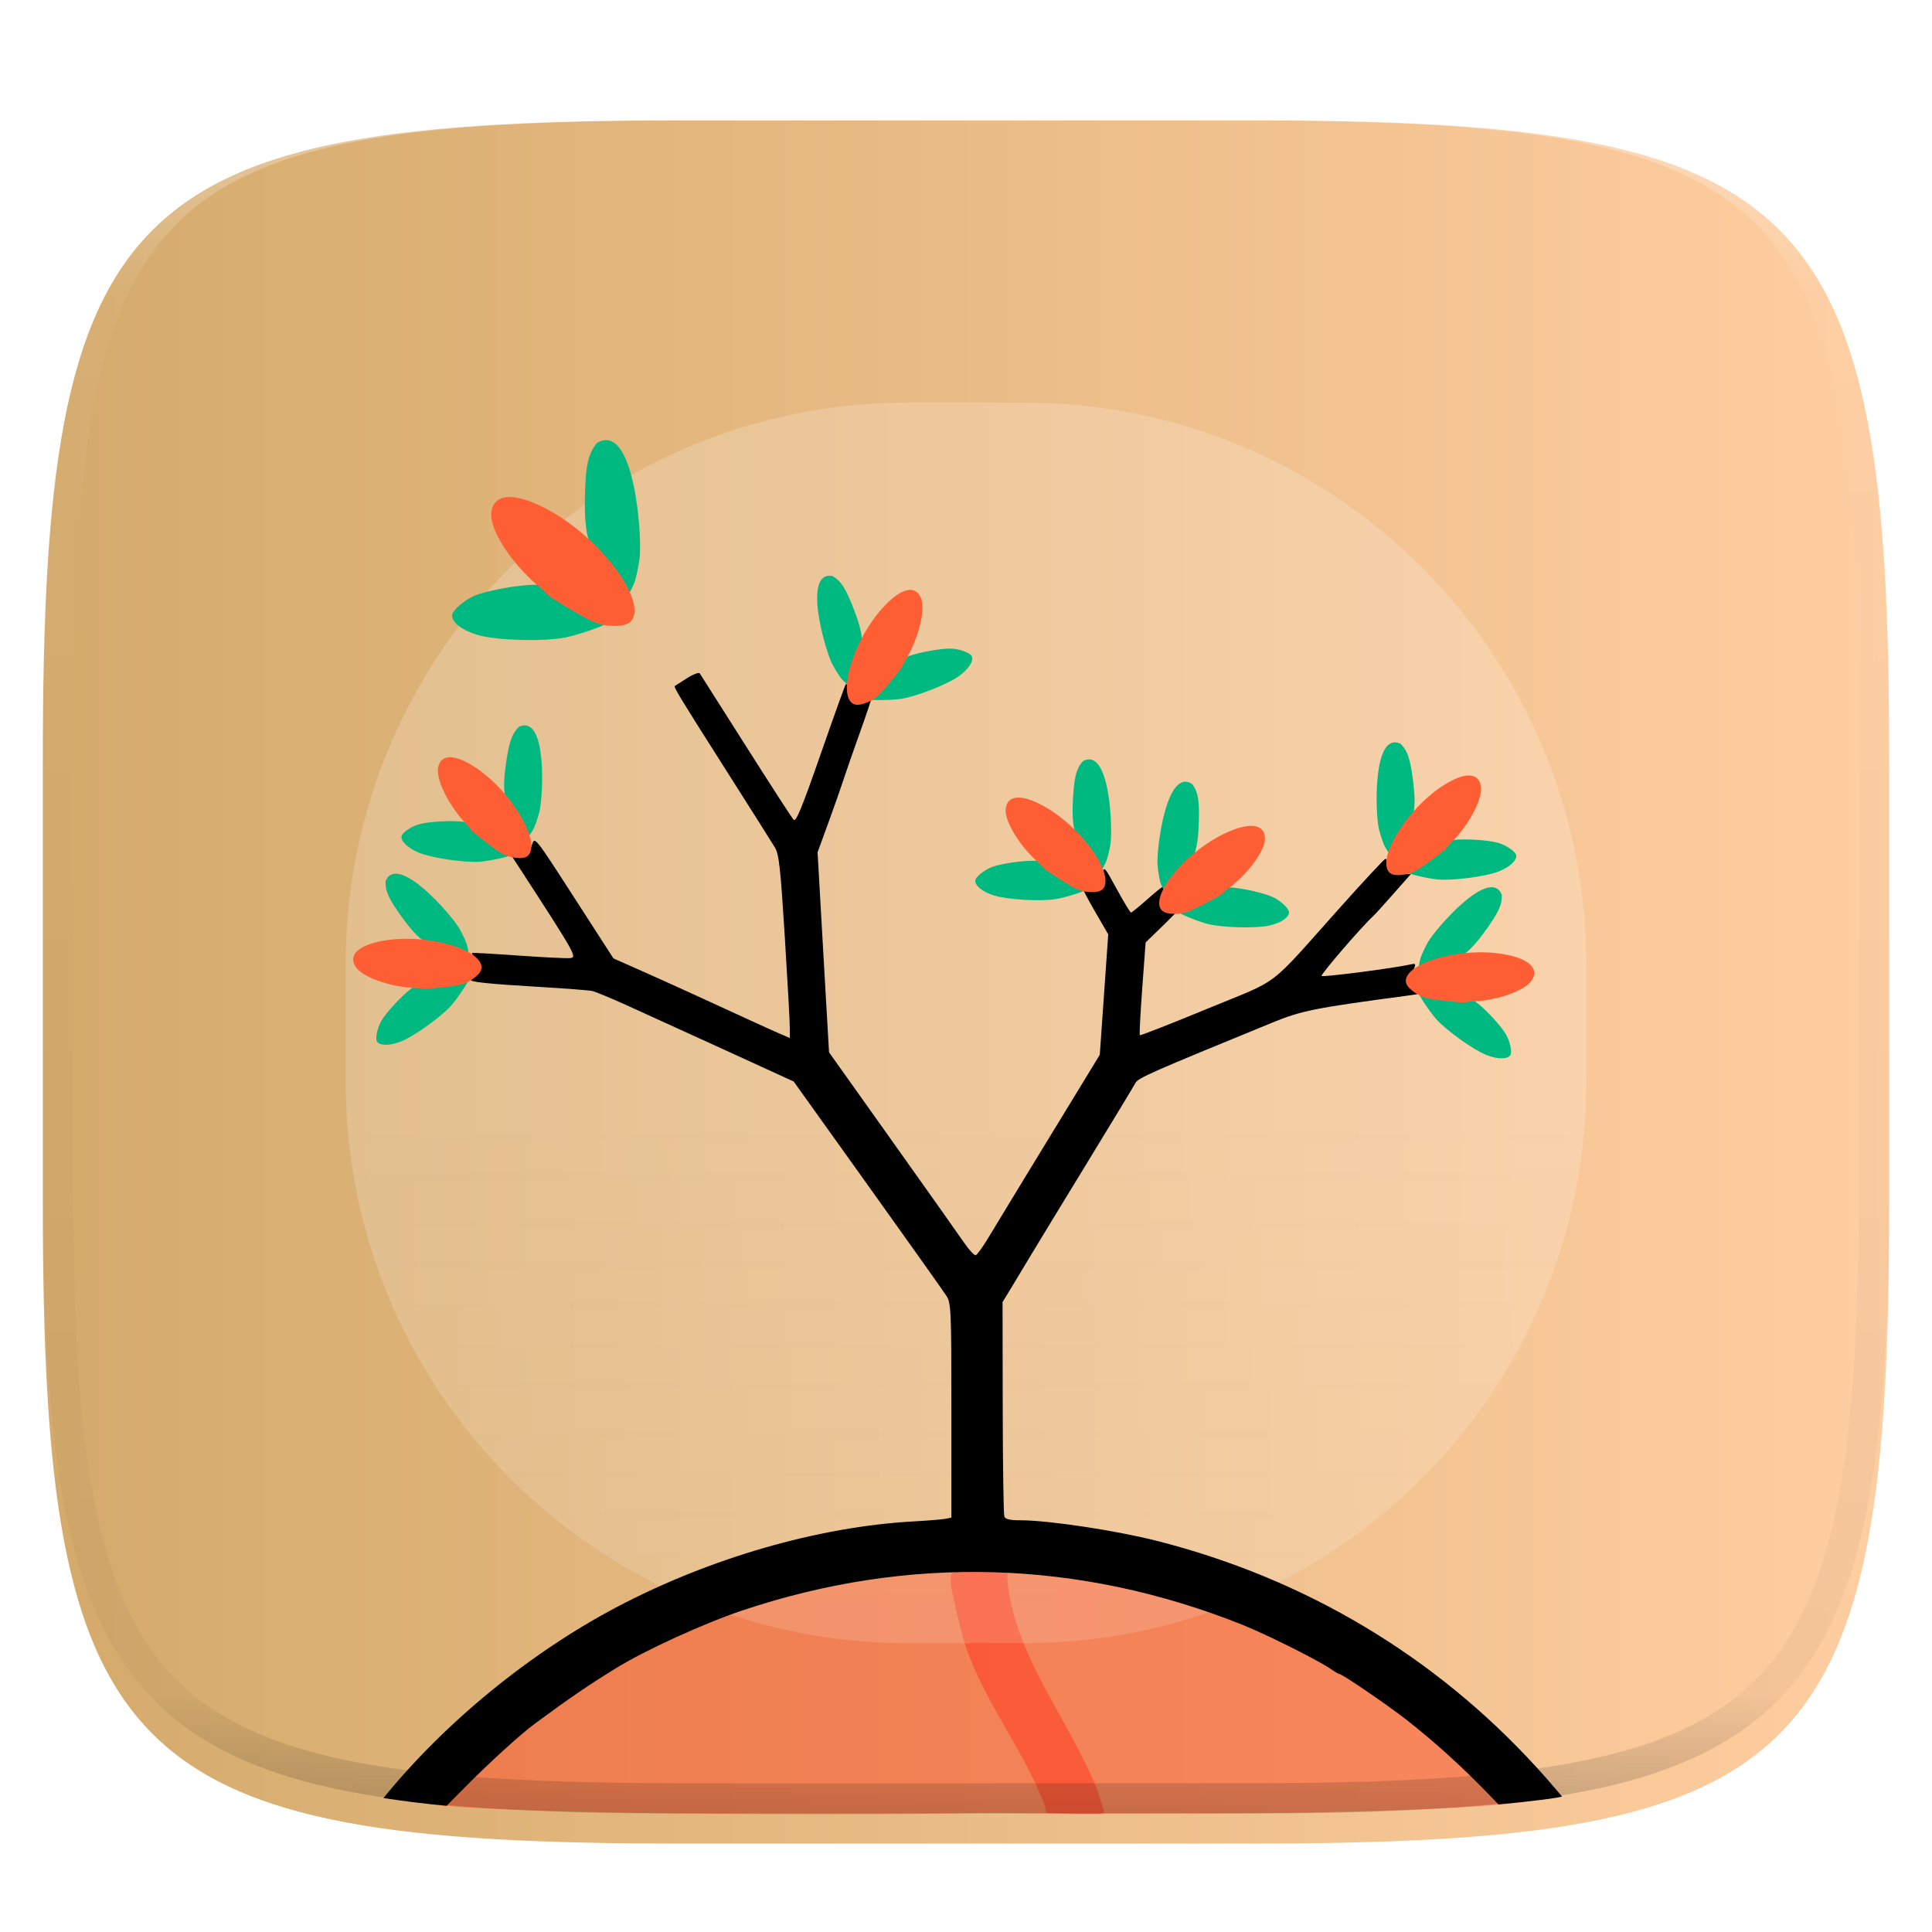 <svg xmlns="http://www.w3.org/2000/svg" style="isolation:isolate" width="256" height="256">
 <g filter="url(#a)">
  <linearGradient id="b" x2="1" y1=".5" y2=".5" gradientTransform="matrix(244.648 0 0 228.338 5.676 11.947)" gradientUnits="userSpaceOnUse">
   <stop offset="0%" stop-color="#d4aa6b"/>
   <stop offset="100%" stop-color="#ffcea1"/>
  </linearGradient>
  <path fill="url(#b)" d="M165.685 11.947c74.055 0 84.639 10.557 84.639 84.544v59.251c0 73.986-10.584 84.543-84.639 84.543h-75.37c-74.055 0-84.639-10.557-84.639-84.543V96.491c0-73.987 10.584-84.544 84.639-84.544h75.37z"/>
 </g>
 <defs>
  <filter id="a" width="400%" height="400%" x="-200%" y="-200%" color-interpolation-filters="sRGB" filterUnits="objectBoundingBox">
   <feGaussianBlur xmlns="http://www.w3.org/2000/svg" in="SourceGraphic" stdDeviation="4.294"/>
   <feOffset xmlns="http://www.w3.org/2000/svg" dy="4" result="pf_100_offsetBlur"/>
   <feFlood xmlns="http://www.w3.org/2000/svg" flood-opacity=".4"/>
   <feComposite xmlns="http://www.w3.org/2000/svg" in2="pf_100_offsetBlur" operator="in" result="pf_100_dropShadow"/>
   <feBlend xmlns="http://www.w3.org/2000/svg" in="SourceGraphic" in2="pf_100_dropShadow"/>
  </filter>
 </defs>
 <path fill="#FB5630" fill-opacity=".555" d="M156.531 240.281c25.532.094 45.907-.968 47.75-2.031-1.306-1.474-6.282-6.131-7.892-7.506-16.391-13.996-34.76-21.906-56.002-24.112-5.967-.619-19.295-.24-24.834.707-5.23.894-8.782 1.636-11.209 2.338-4.278 1.238-6.917 2.056-7.592 2.354-.398.176-2.594 1.107-4.881 2.07-8.808 3.708-16.169 8.101-23.638 14.104-3.554 2.856-9.253 8.187-11.483 10.764.549.384 10.643.932 24.063 1.187 17.127.326 39.279.291 49.687.063 8.812.094 17.648.102 26.031.062z"/>
 <path fill="#FF3B22" fill-opacity=".553" d="M138.46 239.29c-2.833-7.499-8.056-13.771-10.578-21.352-.563-1.785-1.598-6.157-1.833-7.745-.16-1.085-.094-1.604.232-1.81.251-.159 1.974-.292 3.828-.295l3.371-.004v1.168c.483 5.817 3.265 11.369 5.897 16.121 3.65 6.538 5.121 9.425 5.976 11.731.507 1.367.96 2.967.96 3.146q0 .184-7.657 0l-.196-.96z"/>
 <defs>
  <filter id="c" width="400%" height="400%" x="-200%" y="-200%" color-interpolation-filters="sRGB" filterUnits="objectBoundingBox">
   <feGaussianBlur xmlns="http://www.w3.org/2000/svg" stdDeviation="4.294"/>
  </filter>
 </defs>
 <g opacity=".192" filter="url(#c)">
  <linearGradient id="d" x2="0" y1=".5" y2="1.5" gradientTransform="translate(45.805 53.34) scale(164.39)" gradientUnits="userSpaceOnUse">
   <stop offset="7.9%" stop-color="#fefefe"/>
   <stop offset="100%" stop-color="#fff" stop-opacity=".443"/>
  </linearGradient>
  <path fill="url(#d)" d="M120.252 53.34h15.496c41.089 0 74.447 33.358 74.447 74.447v15.496c0 41.089-33.358 74.447-74.447 74.447h-15.496c-41.089 0-74.447-33.358-74.447-74.447v-15.496c0-41.089 33.358-74.447 74.447-74.447z"/>
 </g>
 <path d="M198.558 239.098q6.93-.671 8.43-1.04l-.943-1.107c-.77-.904-1.554-1.796-2.354-2.673-13.494-14.804-30.675-25.081-50.359-30.095-5.434-1.384-14.4-2.738-18.129-2.738-1.386 0-1.985-.142-2.123-.5-.105-.275-.201-6.778-.213-14.453l-.023-13.955 1.451-2.389c.7-1.153 1.396-2.31 2.086-3.469.349-.593 3.576-5.897 7.172-11.783 3.595-5.887 6.701-11.014 6.9-11.397.346-.661 2.028-1.403 18.086-7.976 3.951-1.617 5.536-1.935 18.002-3.602 1.863-.248 1.868-.252 1.17-.951-.621-.621-.75-1.718-.318-2.711.241-.555.164-.62-.541-.459-2.159.493-11.542 1.707-11.731 1.518-.173-.173 5.356-6.59 6.797-7.889.208-.187 1.423-1.524 2.701-2.972l2.324-2.633h-1.152c-1.278 0-1.967-.501-1.967-1.428 0-.336-.115-.601-.256-.59-.14.012-2.778 2.841-5.861 6.287-10.012 11.189-7.736 9.449-17.773 13.59-4.824 1.99-8.828 3.562-8.901 3.486-.072-.072.071-2.867.319-6.211l.449-6.08 2.252-2.185c1.238-1.202 2.25-2.243 2.25-2.319 0-.076-.275-.134-.612-.134-.882 0-1.427-.673-1.427-1.766 0-.523-.091-.951-.201-.951-.111 0-1.058.764-2.106 1.699-1.048.934-1.991 1.697-2.094 1.695-.103-.001-.949-1.396-1.88-3.099-1.675-3.063-1.697-3.085-1.92-1.992-.264 1.287-.838 1.764-1.907 1.582-.42-.073-.765-.007-.765.146s.776 1.622 1.726 3.266l1.729 2.988-.559 7.979-.558 7.976-3.424 5.613-6.69 10.965c-1.548 2.535-3.09 5.074-4.625 7.617-.747 1.246-1.512 2.307-1.699 2.364-.187.054-.885-.697-1.551-1.67-.665-.974-4.962-7.045-9.549-13.492l-8.337-11.723-.389-6.709c-.214-3.691-.556-9.655-.76-13.252l-.371-6.541 1.426-3.906c.784-2.149 1.697-4.75 2.029-5.778.332-1.027 1.309-3.835 2.172-6.24.863-2.405 1.568-4.519 1.568-4.699 0-.186-.43-.232-.976-.111-.974.214-1.824-.277-2.174-1.258-.085-.234-.226-.356-.314-.262-.089.094-1.589 4.267-3.332 9.274-2.503 7.185-3.258 9.01-3.579 8.664-.223-.242-3.064-4.632-6.312-9.756-3.248-5.124-6.001-9.46-6.117-9.633-.116-.174-.881.114-1.7.639-.818.525-1.537.985-1.599 1.023-.198.123.602 1.44 6.672 10.986 3.272 5.148 6.236 9.839 6.586 10.424.539.903.737 2.692 1.3 11.723.366 5.861.668 11.3.67 12.088l.004 1.431-1.443-.625c-.794-.344-2.514-1.12-3.822-1.726-4.974-2.304-11.342-5.202-14.66-6.672l-3.448-1.527-5.215-8.086c-5.158-8-5.218-8.076-5.556-7.03-.282.872-.56 1.087-1.573 1.227l-1.228.17.771 1.189c7.888 12.149 8.028 12.394 7.04 12.489-.514.047-3.648-.109-6.965-.346-3.317-.234-6.032-.387-6.032-.33 0 .056.24.47.534.918.437.667.459.956.119 1.601-.228.433-.556.881-.731.995-.454.297 2.098.573 9.082.984 3.364.198 6.485.439 6.934.537.449.098 2.512.951 4.586 1.895 6.28 2.858 11.856 5.399 13.113 5.974l5.098 2.334 3.906 1.789 9.797 13.695c5.388 7.533 10.09 14.154 10.447 14.715.614.962.649 1.817.651 15.2l.002 14.177-.766.155c-.421.084-2.354.243-4.299.351-12.566.699-26.971 4.862-39.271 11.348-11.551 6.09-22.829 15.333-30.916 25.305 2.518.389 5.318.741 8.37 1.026l2.331-2.359c3.244-3.284 7.489-7.152 9.351-8.521 4.811-3.538 6.923-4.983 10.78-7.367 3.806-2.354 11.689-5.953 16.728-7.639 22.067-7.385 44.611-6.738 66.254 1.902 3.204 1.28 10.23 4.798 11.775 5.897.496.353.999.643 1.118.643.342 0 6.259 4.036 8.683 5.923 3.795 2.955 7.574 6.379 11.199 10.143l1.156 1.2z"/>
 <path fill="#00B980" d="M168.212 122.635c1.531-.348 2.591-1.066 2.591-1.753 0-.462-1.015-1.449-2.001-1.946-1.128-.568-4.283-1.298-5.822-1.347-1.088-.034-1.597.073-2.277.478-1.161 1.039-4.082 1.855-4.613 2.744 0 .203 2.677 1.304 3.93 1.615 2.026.504 6.406.616 8.192.209zm-13.214-5.742c1.091-1.265 2.296-2.31 2.925-3.159.199-.199.785-1.082.91-4.317.126-3.272-.049-4.406-.851-5.521-3.42-2.284-4.738 8.515-4.605 10.643.076 1.008.278 2.166.449 2.573l.311.74.861-.959z"/>
 <path fill="#FF5E34" d="M159.342 119.904c1.274-.654 2.368-1.261 2.433-1.349.064-.087.59-.521 1.168-.963 2.514-1.922 4.671-4.903 4.671-6.456 0-2.065-2.186-2.272-5.67-.537-4.194 2.088-8.343 6.589-8.343 9.05 0 1.013.639 1.445 2.14 1.445 1.088 0 1.643-.184 3.601-1.19z"/>
 <path fill="#00B980" d="M55.459 112.966c-1.448-.609-2.368-1.5-2.249-2.177.081-.454 1.253-1.251 2.31-1.568 1.208-.364 4.443-.535 5.967-.316 1.078.155 1.56.349 2.159.866.964 1.224 3.698 2.536 4.066 3.503-.035.2-2.862.82-4.15.909-2.083.144-6.416-.507-8.103-1.217zm14.009-3.361c-.854-1.434-1.86-2.673-2.332-3.619-.161-.23-.585-1.201-.146-4.409.444-3.244.813-4.33 1.797-5.289 3.764-1.656 3.187 9.208 2.686 11.281-.249.98-.649 2.085-.888 2.456l-.435.675-.682-1.095z"/>
 <path fill="#FF5E34" d="M64.667 111.816c-1.14-.865-2.113-1.653-2.161-1.75-.048-.098-.491-.616-.983-1.151-2.142-2.33-3.748-5.641-3.479-7.17.359-2.034 2.547-1.858 5.677.455 3.767 2.786 7.072 7.938 6.644 10.362-.176.998-.88 1.312-2.358 1.051-1.071-.189-1.586-.466-3.34-1.797z"/>
 <path fill="#00B980" d="M131.658 118.638c-1.496-.481-2.489-1.288-2.43-1.973.041-.46 1.139-1.355 2.164-1.764 1.173-.468 4.38-.92 5.917-.834 1.087.06 1.585.211 2.227.674 1.066 1.136 3.904 2.204 4.356 3.135-.018.203-2.781 1.066-4.056 1.267-2.062.326-6.435.055-8.178-.505zm13.663-4.569c-.976-1.355-2.086-2.502-2.638-3.402-.181-.216-.688-1.146-.531-4.38.16-3.27.433-4.385 1.33-5.426 3.605-1.978 3.977 8.895 3.659 11.004-.163.998-.465 2.134-.671 2.524l-.375.71-.774-1.03z"/>
 <path fill="#FF5E34" d="M140.731 116.69c-1.212-.763-2.249-1.463-2.306-1.556-.056-.093-.542-.57-1.079-1.061-2.337-2.134-4.226-5.292-4.09-6.839.18-2.057 2.374-2.073 5.694-.041 3.996 2.446 7.737 7.291 7.523 9.743-.089 1.009-.763 1.383-2.258 1.253-1.084-.095-1.621-.326-3.484-1.499z"/>
 <path fill="#00B980" d="M53.084 138.019c-1.464.567-2.744.565-3.129-.005-.258-.382.032-1.769.571-2.732.617-1.101 2.826-3.471 4.074-4.372.883-.637 1.364-.833 2.155-.877 1.543.211 4.421-.745 5.358-.305.114.169-1.49 2.578-2.354 3.537-1.398 1.55-4.967 4.092-6.675 4.754zm7.744-12.15c-1.612-.438-3.196-.631-4.192-.983-.276-.054-1.256-.458-3.168-3.07-1.934-2.642-2.423-3.68-2.381-5.053 1.557-3.806 8.688 4.41 9.769 6.249.5.877.98 1.95 1.066 2.383l.156.788-1.25-.314z"/>
 <path fill="#FF5E34" d="M58.91 130.795c-1.422.17-2.668.278-2.771.242-.102-.037-.78-.102-1.507-.145-3.158-.188-6.614-1.454-7.482-2.741-1.155-1.712.541-3.106 4.399-3.616 4.645-.614 10.602.797 11.978 2.838.567.84.278 1.555-.966 2.394-.902.608-1.465.767-3.651 1.028z"/>
 <path fill="#00B980" d="M198.618 115.46c1.458-.584 2.393-1.459 2.286-2.138-.073-.456-1.231-1.272-2.282-1.608-1.202-.385-4.433-.612-5.961-.42-1.08.136-1.566.321-2.174.828-.984 1.208-3.741 2.471-4.126 3.431.031.202 2.848.87 4.133.982 2.081.18 6.424-.394 8.124-1.075zm-13.949-3.605c.879-1.42 1.906-2.641 2.395-3.578.165-.228.606-1.191.223-4.406-.387-3.251-.737-4.344-1.705-5.319-3.734-1.722-3.346 9.15-2.882 11.232.232.984.613 2.095.845 2.471l.424.682.7-1.082z"/>
 <path fill="#FF5E34" d="M189.431 114.149c1.155-.845 2.141-1.616 2.191-1.712.05-.097.501-.607 1.003-1.134 2.182-2.292 3.846-5.574 3.603-7.108-.323-2.04-2.513-1.902-5.683.356-3.816 2.72-7.21 7.814-6.825 10.244.159 1.001.857 1.328 2.34 1.093 1.074-.17 1.594-.439 3.371-1.739z"/>
 <path fill="#00B980" d="M197 139.81c1.464.567 2.745.565 3.129-.005.258-.382-.032-1.769-.571-2.732-.617-1.101-2.825-3.471-4.074-4.372-.883-.637-1.364-.833-2.154-.877-1.544.211-4.422-.744-5.359-.305-.113.169 1.49 2.578 2.354 3.537 1.399 1.551 4.967 4.092 6.675 4.754zm-7.743-12.15c1.611-.438 3.195-.631 4.191-.983.276-.054 1.256-.458 3.168-3.07 1.934-2.642 2.424-3.68 2.382-5.053-1.558-3.806-8.689 4.41-9.769 6.249-.501.878-.981 1.95-1.067 2.383l-.156.788 1.251-.314z"/>
 <path fill="#FF5E34" d="M191.174 132.586c1.422.17 2.669.279 2.771.242.102-.037.781-.102 1.507-.145 3.159-.188 6.614-1.454 7.482-2.741 1.155-1.712-.54-3.106-4.399-3.616-4.645-.613-10.601.798-11.978 2.838-.566.84-.278 1.555.967 2.394.901.609 1.464.767 3.65 1.028z"/>
 <path fill="#00B980" d="M127.068 89.585c1.273-.92 1.969-1.994 1.7-2.627-.18-.425-1.501-.937-2.602-1.009-1.26-.082-4.45.479-5.886 1.035-1.015.394-1.441.691-1.909 1.329-.663 1.41-3.032 3.303-3.174 4.328.08.188 2.974.155 4.248-.048 2.063-.328 6.138-1.936 7.623-3.008zm-14.407-.123c.51-1.591 1.211-3.024 1.458-4.051.106-.261.3-1.302-.849-4.33-1.162-3.06-1.766-4.036-2.941-4.748-4.04-.768-1.034 9.688-.08 11.596.464.898 1.102 1.885 1.419 2.192l.575.56.418-1.219z"/>
 <path fill="#FF5E34" d="M117.837 90.536c.916-1.1 1.686-2.086 1.711-2.192.025-.106.34-.71.699-1.343 1.563-2.751 2.384-6.339 1.777-7.768-.807-1.901-2.899-1.238-5.428 1.721-3.045 3.561-5.106 9.325-4.144 11.59.396.933 1.153 1.081 2.534.494 1.001-.425 1.441-.811 2.851-2.502z"/>
 <g>
  <path fill="#00B980" d="M63.408 84.166c-2.117-.6-3.548-1.681-3.498-2.643.034-.646 1.528-1.953 2.943-2.576 1.619-.712 6.089-1.502 8.245-1.457 1.525.031 2.229.218 3.15.835 1.549 1.538 5.575 2.895 6.253 4.177-.015.285-3.841 1.629-5.616 1.972-2.872.557-9.009.392-11.477-.308zm18.909-7.065c-1.433-1.85-3.043-3.401-3.861-4.635-.264-.293-1.02-1.571-.957-6.107.064-4.587.392-6.161 1.597-7.662 4.951-2.946 6.003 12.261 5.662 15.229-.18 1.405-.548 3.01-.817 3.567l-.49 1.013-1.134-1.405z"/>
  <path fill="#FF5E34" d="M76.018 80.995c-1.734-1.009-3.221-1.938-3.305-2.066-.083-.127-.787-.772-1.563-1.433-3.377-2.873-6.176-7.203-6.062-9.376.151-2.889 3.224-3.019 7.971-.336 5.716 3.23 11.191 9.831 11.01 13.275-.074 1.418-1 1.975-3.1 1.864-1.522-.079-2.286-.377-4.951-1.928z"/>
 </g>
 <g opacity=".4">
  <linearGradient id="e" x1=".517" x2=".517" y2="1" gradientTransform="matrix(244.65 0 0 228.34 5.68 11.95)" gradientUnits="userSpaceOnUse">
   <stop offset="0%" stop-color="#fff"/>
   <stop offset="12.5%" stop-color="#fff" stop-opacity=".098"/>
   <stop offset="92.5%" stop-opacity=".098"/>
   <stop offset="100%" stop-opacity=".498"/>
  </linearGradient>
  <path fill="url(#e)" fill-rule="evenodd" d="M165.068 11.951c4.328-.01 8.656.04 12.984.138 3.875.078 7.75.226 11.626.452 3.453.196 6.905.481 10.348.854 3.06.335 6.118.786 9.148 1.346a80.47 80.47 0 0 1 8.046 1.916 53.64 53.64 0 0 1 7.023 2.584 40.413 40.413 0 0 1 6.06 3.35 35.176 35.176 0 0 1 5.134 4.215 35.072 35.072 0 0 1 4.22 5.119 41.692 41.692 0 0 1 3.363 6.042 55.982 55.982 0 0 1 2.597 7.005 80.224 80.224 0 0 1 1.918 8.037 124.43 124.43 0 0 1 1.348 9.127c.374 3.439.659 6.878.856 10.326.226 3.861.373 7.732.462 11.593.088 4.323.138 8.646.128 12.96v58.21c.01 4.324-.04 8.637-.128 12.96a325.177 325.177 0 0 1-.462 11.593 200.984 200.984 0 0 1-.856 10.326 124.691 124.691 0 0 1-1.348 9.137 80.687 80.687 0 0 1-1.918 8.027 55.414 55.414 0 0 1-2.597 7.005 41.18 41.18 0 0 1-3.364 6.042 34.559 34.559 0 0 1-4.22 5.119 35.177 35.177 0 0 1-5.134 4.215 40.412 40.412 0 0 1-6.059 3.35 55.138 55.138 0 0 1-7.023 2.594 77.806 77.806 0 0 1-8.046 1.906 120 120 0 0 1-9.148 1.346c-3.443.373-6.895.658-10.348.854-3.875.226-7.75.374-11.626.462-4.328.088-8.656.138-12.984.128H90.942c-4.328.01-8.656-.04-12.984-.128a328.387 328.387 0 0 1-11.626-.462 203.003 203.003 0 0 1-10.348-.854 120 120 0 0 1-9.148-1.346 77.806 77.806 0 0 1-8.046-1.906 55.139 55.139 0 0 1-7.023-2.594 40.413 40.413 0 0 1-6.06-3.35 35.176 35.176 0 0 1-5.134-4.215 34.56 34.56 0 0 1-4.22-5.119 41.183 41.183 0 0 1-3.363-6.042 55.415 55.415 0 0 1-2.597-7.005 80.682 80.682 0 0 1-1.918-8.027 124.688 124.688 0 0 1-1.348-9.137 200.993 200.993 0 0 1-.856-10.326 325.212 325.212 0 0 1-.462-11.593 569.197 569.197 0 0 1-.128-12.96v-58.21c-.01-4.314.04-8.637.128-12.96.089-3.86.236-7.732.462-11.593.197-3.448.482-6.887.856-10.326.335-3.055.787-6.101 1.348-9.127a80.219 80.219 0 0 1 1.918-8.037 55.983 55.983 0 0 1 2.597-7.005 41.695 41.695 0 0 1 3.364-6.042 35.072 35.072 0 0 1 4.22-5.119 35.176 35.176 0 0 1 5.134-4.215 40.413 40.413 0 0 1 6.059-3.35 53.64 53.64 0 0 1 7.023-2.584 80.47 80.47 0 0 1 8.046-1.916 125.11 125.11 0 0 1 9.148-1.346c3.443-.373 6.895-.658 10.348-.854 3.875-.226 7.75-.374 11.626-.452 4.328-.098 8.656-.148 12.984-.138h74.126zm.01 4.009c4.298-.01 8.597.039 12.895.127 3.827.089 7.653.236 11.48.452 3.383.197 6.766.472 10.13.845 2.971.315 5.932.747 8.863 1.297a75.943 75.943 0 0 1 7.653 1.818 50.493 50.493 0 0 1 6.501 2.397 37.038 37.038 0 0 1 5.47 3.026 30.383 30.383 0 0 1 4.524 3.724 31.05 31.05 0 0 1 3.738 4.519 37.271 37.271 0 0 1 3.03 5.443 51.46 51.46 0 0 1 2.4 6.494 75.563 75.563 0 0 1 1.829 7.634c.54 2.928.974 5.875 1.298 8.842.374 3.36.65 6.73.846 10.11.217 3.822.374 7.634.453 11.456.088 4.293.137 8.577.137 12.87v58.212c0 4.293-.049 8.577-.137 12.87a317.503 317.503 0 0 1-.453 11.456c-.196 3.38-.472 6.75-.846 10.12a121.689 121.689 0 0 1-1.298 8.832 75.562 75.562 0 0 1-1.83 7.634 50.902 50.902 0 0 1-2.4 6.494 36.767 36.767 0 0 1-3.03 5.443 30.615 30.615 0 0 1-3.737 4.53 30.938 30.938 0 0 1-4.525 3.713 37.038 37.038 0 0 1-5.469 3.026 49.07 49.07 0 0 1-6.501 2.397 75.942 75.942 0 0 1-7.653 1.818c-2.931.55-5.892.982-8.863 1.306-3.364.364-6.747.649-10.13.836-3.827.216-7.653.373-11.48.452-4.298.098-8.597.137-12.895.137H90.932c-4.298 0-8.597-.04-12.895-.137a320.093 320.093 0 0 1-11.48-.452 193.696 193.696 0 0 1-10.13-.836 116.71 116.71 0 0 1-8.863-1.306 75.942 75.942 0 0 1-7.653-1.818 49.07 49.07 0 0 1-6.501-2.397 37.038 37.038 0 0 1-5.47-3.026 30.938 30.938 0 0 1-4.524-3.714 30.615 30.615 0 0 1-3.738-4.529 36.766 36.766 0 0 1-3.03-5.443 50.903 50.903 0 0 1-2.4-6.494 75.567 75.567 0 0 1-1.829-7.634 121.69 121.69 0 0 1-1.298-8.832c-.374-3.37-.65-6.74-.846-10.12a317.535 317.535 0 0 1-.453-11.456 623.851 623.851 0 0 1-.137-12.87V97.014c0-4.293.049-8.577.137-12.87.079-3.822.236-7.634.453-11.456.197-3.38.472-6.75.846-10.11.324-2.967.757-5.914 1.298-8.842a75.568 75.568 0 0 1 1.83-7.634 51.46 51.46 0 0 1 2.4-6.494 37.27 37.27 0 0 1 3.03-5.443 31.05 31.05 0 0 1 3.737-4.52 30.384 30.384 0 0 1 4.525-3.723 37.039 37.039 0 0 1 5.469-3.026 50.494 50.494 0 0 1 6.501-2.397 75.943 75.943 0 0 1 7.653-1.818c2.931-.55 5.892-.982 8.863-1.297 3.364-.373 6.747-.648 10.13-.845a344.71 344.71 0 0 1 11.48-.452c4.298-.088 8.597-.137 12.895-.127H165.078z"/>
 </g>
</svg>
